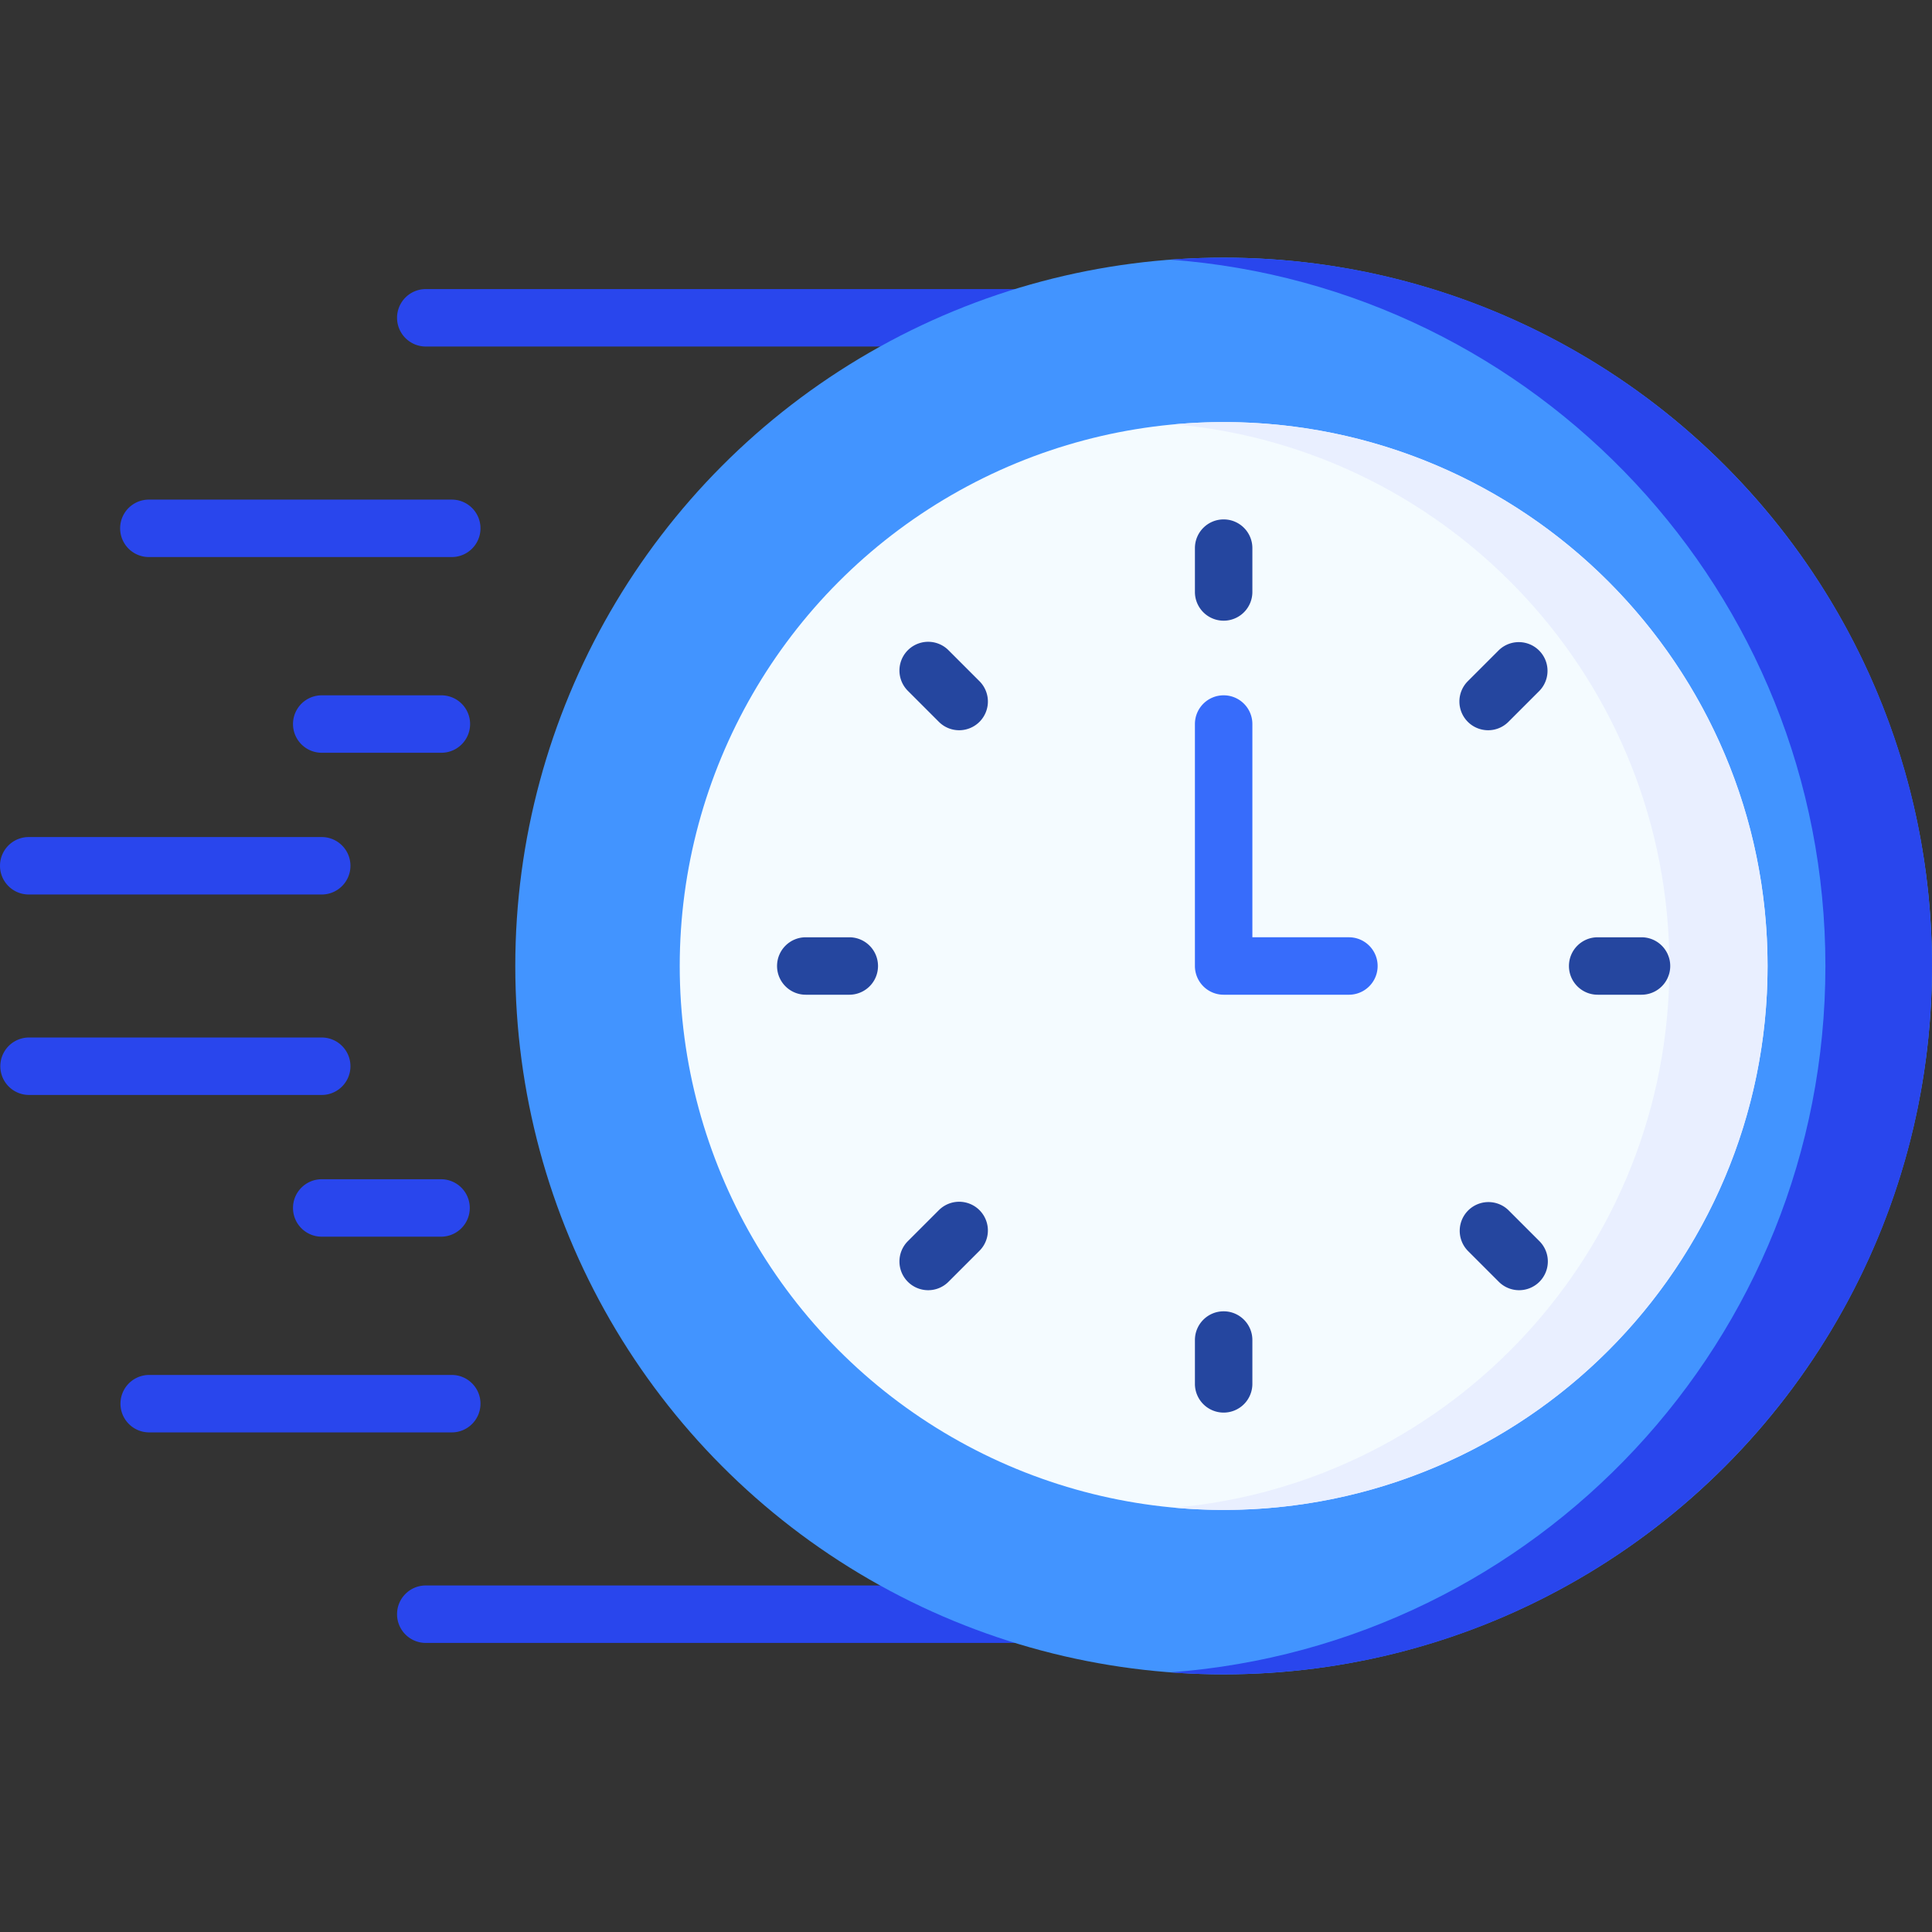 <svg xmlns="http://www.w3.org/2000/svg" version="1.1" xmlns:xlink="http://www.w3.org/1999/xlink" xmlns:svgjs="http://svgjs.com/svgjs" width="512" height="512" x="0" y="0" viewBox="0 0 512 512" style="enable-background:new 0 0 512 512" xml:space="preserve" class=""><rect x="0" y="0" width="512" height="512" fill="#333333" stroke="none"/><g><path fill="#2946ed" d="M268.786 91.832H112.834a7.61 7.61 0 1 1 0-15.222h155.952a7.611 7.611 0 1 1 0 15.222zM119.723 147.623H39.449a7.61 7.61 0 1 1 0-15.222h80.274c4.204 0 7.611 3.407 7.611 7.611s-3.407 7.611-7.611 7.611zM116.971 199.489h-31.71a7.61 7.61 0 1 1 0-15.222h31.711a7.611 7.611 0 1 1-.001 15.222zM85.261 237.05H7.611a7.61 7.61 0 1 1 0-15.222H85.26c4.204 0 7.611 3.407 7.611 7.611s-3.407 7.611-7.61 7.611zM278.935 435.391H112.834c-4.204 0-7.611-3.407-7.611-7.612s3.408-7.611 7.611-7.611h166.101c4.204 0 7.611 3.407 7.611 7.611s-3.407 7.612-7.611 7.612zM119.723 379.6H39.449a7.612 7.612 0 0 1 0-15.223h80.274c4.204 0 7.611 3.407 7.611 7.612s-3.407 7.611-7.611 7.611zM116.971 327.734h-31.71c-4.204 0-7.611-3.407-7.611-7.612s3.408-7.611 7.611-7.611h31.711a7.612 7.612 0 0 1-.001 15.223zM85.261 290.174H7.611a7.612 7.612 0 0 1 0-15.223H85.26c4.204 0 7.611 3.407 7.611 7.612s-3.407 7.611-7.61 7.611z" data-original="#78c2a4" class=""></path><circle cx="324.278" cy="256" r="187.721" fill="#4294ff" data-original="#95d6a4" class=""></circle><path fill="#2946ed" d="M324.278 68.279c-4.752 0-9.461.18-14.124.527 97.078 7.222 173.597 88.27 173.597 187.194s-76.519 179.972-173.597 187.194c4.663.347 9.372.527 14.124.527C427.954 443.721 512 359.676 512 256S427.954 68.279 324.278 68.279z" data-original="#78c2a4" class=""></path><circle cx="324.278" cy="256" r="144.144" fill="#f4fbff" data-original="#f4fbff" class=""></circle><path fill="#e9efff" d="M324.278 111.855c-4.386 0-8.722.207-13.008.591 73.512 6.577 131.136 68.331 131.136 143.554S384.782 392.976 311.27 399.553c4.286.383 8.622.59 13.008.59 79.609 0 144.144-64.535 144.144-144.144.001-79.608-64.535-144.144-144.144-144.144z" data-original="#daf1f4" class=""></path><path fill="#25469f" d="M324.279 164.49a7.611 7.611 0 0 1-7.612-7.611V145.26c0-4.204 3.407-7.611 7.612-7.611s7.611 3.407 7.611 7.611v11.618a7.611 7.611 0 0 1-7.611 7.612zM394.368 193.521a7.613 7.613 0 0 1-5.383-12.994l8.215-8.215a7.613 7.613 0 0 1 10.765 10.765l-8.215 8.215a7.587 7.587 0 0 1-5.382 2.229zM435.018 263.612h-11.617c-4.204 0-7.612-3.407-7.612-7.612s3.407-7.611 7.612-7.611h11.617a7.611 7.611 0 1 1 0 15.223zM402.583 341.916a7.593 7.593 0 0 1-5.383-2.229l-8.215-8.215a7.613 7.613 0 0 1 10.765-10.765l8.215 8.215a7.613 7.613 0 0 1-5.382 12.994zM324.279 374.351a7.611 7.611 0 0 1-7.612-7.612v-11.617c0-4.204 3.407-7.611 7.612-7.611s7.611 3.407 7.611 7.611v11.617a7.61 7.61 0 0 1-7.611 7.612zM245.974 341.916a7.611 7.611 0 0 1-5.382-12.994l8.215-8.215a7.611 7.611 0 1 1 10.764 10.765l-8.215 8.215a7.587 7.587 0 0 1-5.382 2.229zM225.157 263.612h-11.618c-4.204 0-7.611-3.407-7.611-7.612s3.408-7.611 7.611-7.611h11.618a7.612 7.612 0 0 1 0 15.223zM254.189 193.521a7.587 7.587 0 0 1-5.382-2.229l-8.215-8.215a7.611 7.611 0 1 1 10.764-10.765l8.215 8.215a7.611 7.611 0 0 1-5.382 12.994z" data-original="#365e7d" class=""></path><path fill="#376cfb" d="M357.597 263.612h-33.318a7.611 7.611 0 0 1-7.612-7.612v-64.123c0-4.204 3.407-7.611 7.612-7.611s7.611 3.407 7.611 7.611v56.511h25.707a7.613 7.613 0 0 1 0 15.224z" data-original="#2b4d66" class=""></path></g></svg>
